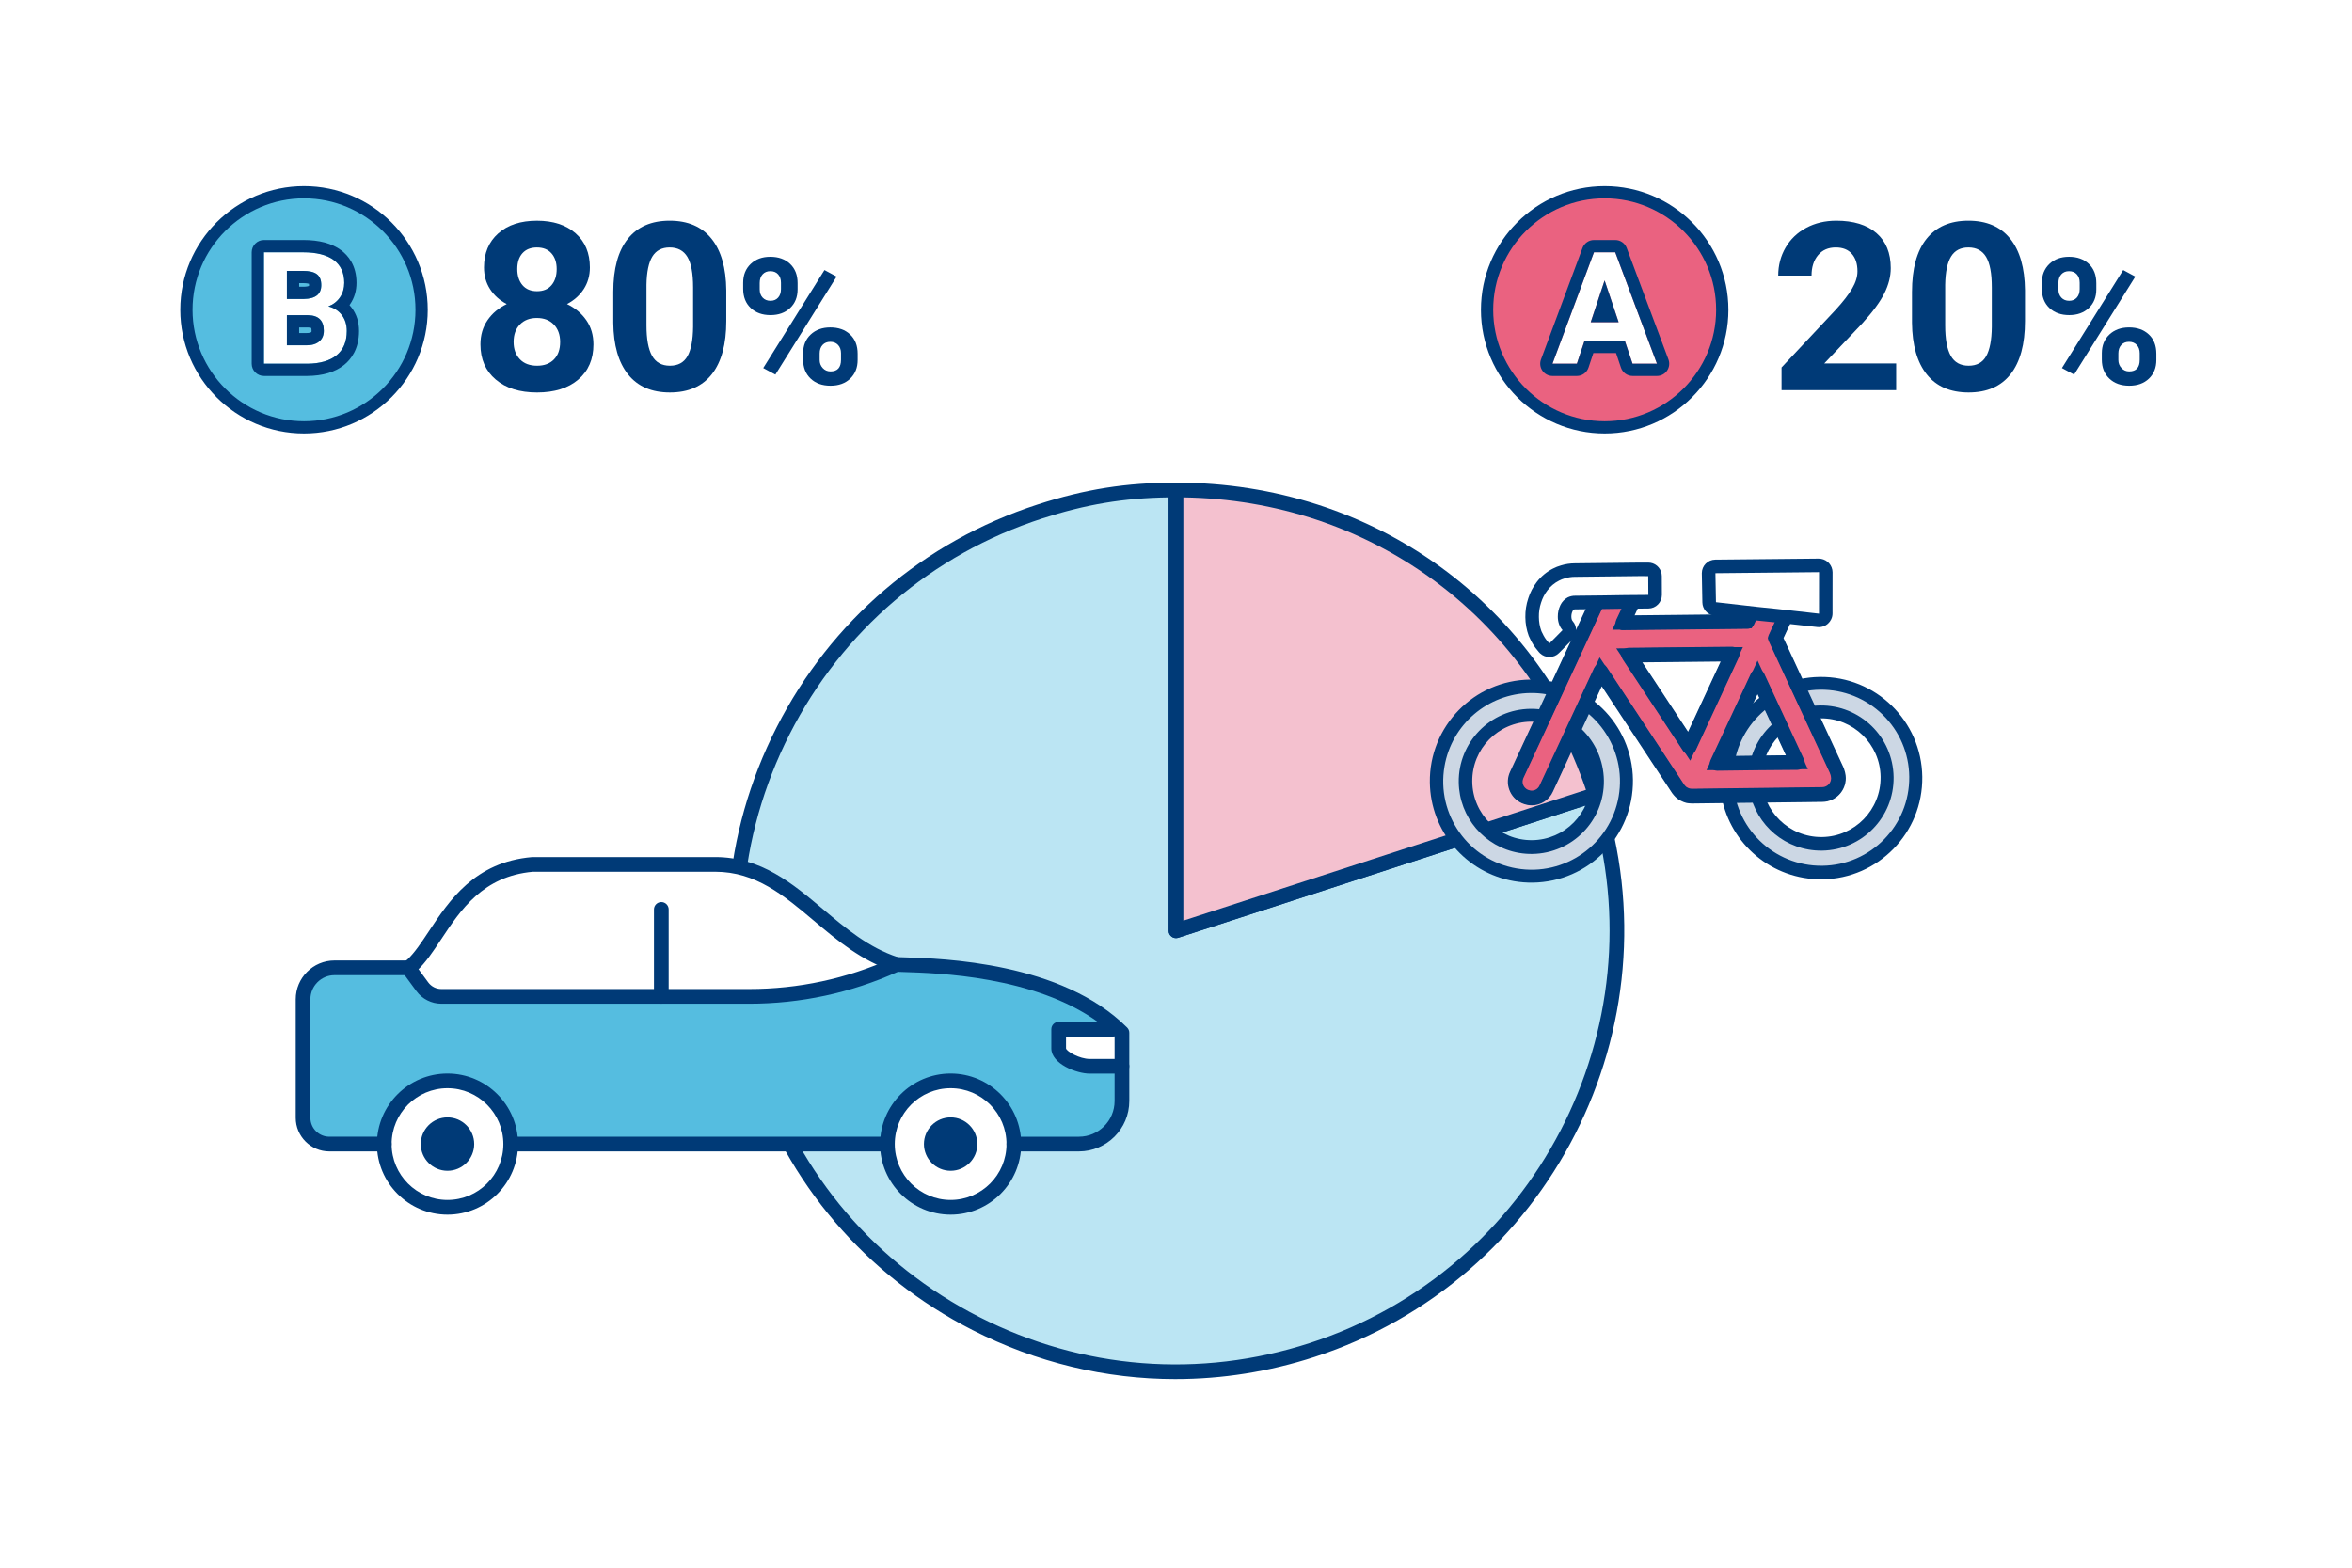 <?xml version="1.0" encoding="UTF-8"?><svg id="_レイヤー_2" xmlns="http://www.w3.org/2000/svg" width="480" height="320" viewBox="0 0 480 320"><defs><style>.cls-1{fill:#55bde0;}.cls-1,.cls-2,.cls-3,.cls-4,.cls-5,.cls-6,.cls-7{stroke-width:0px;}.cls-2{fill:#ccd7e4;}.cls-3{fill:#ea6280;}.cls-4{fill:#003a77;}.cls-5{fill:#f4c1cf;}.cls-6{fill:#fff;}.cls-7{fill:#bbe5f3;}</style></defs><g id="img"><rect class="cls-6" width="480" height="320"/><path class="cls-7" d="m240,189.988l85.572-27.804c15.356,47.26-10.508,98.02-57.768,113.376-47.26,15.356-98.02-10.508-113.376-57.768-15.356-47.26,10.508-98.02,57.768-113.376,9.452-3.071,17.866-4.404,27.804-4.404v89.976Z"/><path class="cls-4" d="m239.903,281.51c-14.24,0-28.377-3.364-41.432-10.017-21.771-11.093-37.919-29.999-45.47-53.237-7.55-23.238-5.6-48.026,5.493-69.797,11.093-21.771,30-37.919,53.238-45.47,9.659-3.139,18.113-4.478,28.267-4.478.829,0,1.5.672,1.5,1.5v87.912l83.609-27.167c.378-.121.791-.089,1.145.09.354.181.623.495.746.873,15.586,47.972-10.76,99.68-58.731,115.267-9.303,3.022-18.857,4.522-28.364,4.523Zm-1.403-179.987c-9.164.127-16.977,1.44-25.84,4.32-22.476,7.303-40.763,22.921-51.492,43.979-10.729,21.057-12.616,45.031-5.312,67.507,7.303,22.477,22.921,40.764,43.978,51.492,21.057,10.73,45.031,12.615,67.508,5.312,45.922-14.921,71.356-64.063,57.256-110.056l-84.134,27.338c-.455.147-.956.068-1.345-.213-.388-.282-.618-.733-.618-1.214v-88.466Z"/><path class="cls-5" d="m240,189.988v-89.976c39.754,0,73.287,24.364,85.572,62.172l-85.572,27.804Z"/><path class="cls-4" d="m240,191.488c-.313,0-.622-.098-.882-.286-.388-.282-.618-.733-.618-1.214v-89.977c0-.828.671-1.5,1.5-1.5,40.374,0,74.522,24.811,86.999,63.208.256.788-.175,1.635-.963,1.891l-85.572,27.805c-.151.049-.308.073-.463.073Zm1.5-89.965v86.4l82.171-26.699c-12.279-35.856-44.275-59.104-82.171-59.701Z"/><path class="cls-2" d="m391.034,158.534s0-0,0-0c-.121-10.689-8.885-19.256-19.574-19.134-10.689.121-19.256,8.885-19.134,19.574.121,10.689,8.885,19.256,19.574,19.134,10.689-.121,19.256-8.885,19.134-19.574m-5.857.066c.084,7.454-5.89,13.565-13.344,13.651-7.454.085-13.565-5.889-13.65-13.342-.085-7.454,5.888-13.566,13.342-13.651,7.454-.085,13.566,5.888,13.651,13.342"/><path class="cls-4" d="m368.118,179.19c-9.801-1.699-17-10.141-17.13-20.087-.148-11.409,8.98-20.778,20.389-20.926,11.409-.148,20.778,8.98,20.926,20.389.148,11.409-8.98,20.778-20.389,20.926-1.272.015-2.543-.086-3.796-.302m16.117-33.289c-3.408-3.33-7.999-5.17-12.764-5.116-9.923.114-17.875,8.25-17.761,18.173.114,9.923,8.25,17.875,18.173,17.761,9.923-.114,17.875-8.25,17.761-18.173-.043-4.768-1.991-9.321-5.409-12.646Zm-15.124,27.516c-7.029-1.216-12.193-7.268-12.288-14.4-.109-8.182,6.434-14.903,14.616-15.012,8.182-.109,14.903,6.434,15.012,14.616.109,8.182-6.434,14.903-14.616,15.012-.913.01-1.824-.062-2.724-.216m14.684-14.814c-0-.008-0-.017-0-.025-.088-6.687-5.579-12.036-12.266-11.948-6.684.085-12.036,5.567-11.96,12.252.077,6.69,5.562,12.051,12.252,11.974,6.69-.077,12.051-5.562,11.974-12.252h0"/><path class="cls-2" d="m331.894,159.207s0-0,0-0c-.121-10.689-8.885-19.256-19.574-19.134-10.689.121-19.256,8.885-19.134,19.574.121,10.689,8.885,19.256,19.574,19.134,10.689-.121,19.256-8.885,19.134-19.574m-5.857.066c.084,7.454-5.89,13.565-13.344,13.651-7.454.085-13.565-5.889-13.65-13.342-.085-7.454,5.888-13.566,13.342-13.651,7.454-.085,13.566,5.888,13.651,13.342"/><path class="cls-4" d="m309.017,179.867c-9.853-1.694-17.092-10.181-17.212-20.178-.137-11.446,9.03-20.835,20.476-20.972,11.446-.137,20.835,9.03,20.972,20.476.137,11.446-9.03,20.835-20.476,20.972-1.26.014-2.518-.086-3.76-.298m6.61-38.148c-1.087-.187-2.189-.274-3.292-.26-8.691.112-16.066,6.408-17.541,14.974-1.69,9.816,4.898,19.143,14.714,20.833,9.816,1.69,19.143-4.898,20.833-14.714,1.69-9.816-4.898-19.143-14.714-20.833m-5.64,32.374c-7.027-1.216-12.19-7.267-12.286-14.397-.11-8.18,6.433-14.9,14.613-15.01,8.18-.11,14.9,6.433,15.01,14.613s-6.433,14.9-14.613,15.01c-.913.011-1.824-.062-2.724-.216m4.612-26.61c-.714-.123-1.438-.181-2.162-.174-6.679.065-12.041,5.532-11.977,12.211s5.532,12.041,12.211,11.977c6.679-.065,12.041-5.532,11.977-12.211h0c-.073-5.839-4.296-10.798-10.049-11.8"/><path class="cls-3" d="m312.006,162.823c-.295-.053-.583-.141-.857-.262-.009-.004-.018-.008-.027-.012-1.647-.775-2.354-2.74-1.579-4.387l5.142-11.084.624-1.275,2.573-5.605,8.96-19.273c.223-.483.702-.796,1.234-.805l4.261-.065c.085-.001.171.006.255.021.121.021.239.058.351.11.692.324.991,1.148.667,1.84l-2.396,5.099,25.385-.272,1.669-3.567c.248-.537.81-.857,1.398-.796l4.139.431c.122.021.241.058.354.111.692.324.991,1.148.667,1.84l-2.499,5.37,2.644,5.71,1.881,4.124,3.247,6.912,4.627,10.006c.114.207.2.429.255.659l.119.419c.06.246.091.498.093.752.017,1.835-1.456,3.336-3.291,3.353l-11.323.12-7.813.123-7.5.084c-.264-.007-.527-.035-.786-.082-.245-.064-.482-.156-.706-.273-.297-.137-.568-.324-.801-.553-.177-.178-.341-.369-.492-.57l-15.815-24.005-2.762,5.918-2.581,5.632-.616,1.298-5.137,11.074c-.518,1.174-1.677,1.935-2.96,1.943-.197-.001-.393-.018-.587-.05m54.777-7.181l-8.12-17.513-4.839,10.403-3.409,7.279,2.226-.008,6.174-.098,7.968-.062Zm-13.285-22.14l-21.12.214,1.818,2.739,1.285,1.971,9.233,14.011,8.784-18.935Z"/><path class="cls-4" d="m312.62,164.385c-.293-.001-.569-.024-.842-.07-.067-.011-.132-.026-.195-.046-.359-.075-.71-.189-1.044-.338-1.214-.57-2.092-1.535-2.526-2.741-.434-1.205-.372-2.508.173-3.667l17.295-37.23c.459-.995,1.468-1.653,2.569-1.672l4.263-.065c.188-.005.371.014.552.047.237.042.479.118.709.225,1.443.676,2.067,2.396,1.394,3.836l-1.381,2.938,22.052-.237,1.269-2.713c.516-1.112,1.691-1.765,2.911-1.652l4.141.431c.035.004.07.009.104.015.254.045.5.123.731.231.695.324,1.224.902,1.487,1.627.263.725.228,1.508-.099,2.206l-2.204,4.736,12.086,26.076c.166.31.291.641.373.984l.103.359c.101.409.147.776.15,1.145.025,2.659-2.118,4.843-4.776,4.868l-26.634.327c-.399-.011-.738-.046-1.07-.105-.039-.008-.077-.016-.116-.026-.353-.093-.695-.226-1.018-.395-.388-.176-.8-.461-1.158-.813-.24-.24-.452-.487-.644-.744l-14.387-21.833-9.959,21.486c-.744,1.687-2.441,2.8-4.312,2.812Zm-.239-3.014c.079.009.158.014.237.014.675-.004,1.302-.416,1.581-1.048l11.109-23.951c.23-.492.708-.821,1.25-.861.539-.045,1.062.217,1.362.671l15.815,24.004c.059.074.176.211.303.338.099.097.226.185.365.249.167.085.289.135.407.17.166.027.334.044.502.049l26.576-.328c1.006-.01,1.816-.835,1.807-1.84-.001-.138-.019-.275-.051-.409l-.105-.367c-.039-.159-.076-.253-.124-.339-.018-.032-.034-.064-.049-.098l-12.399-26.752c-.186-.4-.185-.862.001-1.263l2.43-5.223-3.804-.396-1.636,3.498c-.245.522-.767.858-1.343.864l-25.385.272c-.501.049-.999-.255-1.278-.689-.279-.434-.315-.981-.096-1.448l2.321-4.941-4.004.071-17.269,37.174c-.208.442-.231.931-.069,1.382.163.452.491.813.926,1.018.16.071.332.124.508.155.038.007.074.015.111.024Zm38.052-4.049c-.512,0-.989-.261-1.264-.692-.277-.434-.312-.979-.094-1.443l8.246-17.68c.246-.529.776-.867,1.36-.867h.001c.584,0,1.114.34,1.36.869l8.12,17.514c.214.463.179,1.002-.093,1.434-.273.431-.746.693-1.256.697l-7.968.062-8.406.106h-.005Zm8.246-15.621l-5.882,12.611,11.664-.141-5.782-12.471Zm-13.947,12.247c-.501,0-.973-.252-1.252-.675l-12.334-18.717c-.304-.458-.333-1.046-.075-1.531.257-.486.76-.792,1.31-.798l21.12-.214c.513.023.997.254,1.275.687.279.433.317.978.101,1.444l-8.784,18.935c-.229.494-.707.825-1.25.865-.038.003-.075.004-.112.004Zm-9.558-18.749l9.33,14.177,6.652-14.338-15.982.161Z"/><path class="cls-4" d="m362.484,126.64l-1.675,3.616,2.908,6.283,1.887,4.136,2.621,5.582.615,1.322,4.684,10.117c.055.108.096.222.121.341l.106.378c.143.573.014,1.18-.35,1.645-.364.465-.921.739-1.512.743l-11.322.098-1.655.019-6.157.099-7.476.074c-.14-.002-.264-0-.417-.027-.182-.053-.358-.125-.525-.214-.14-.064-.268-.154-.376-.264-.112-.105-.218-.217-.316-.335l-11.28-17.138-5.902-8.933-3.811,8.167-2.572,5.614-.625,1.314-5.142,11.087c-.302.68-.973,1.121-1.716,1.129-.111.001-.223-.007-.333-.026-.176-.031-.349-.083-.513-.156-.468-.217-.829-.612-1.005-1.097-.174-.478-.147-1.006.075-1.465l5.126-11.059.56-1.134.08-.172,2.57-5.6,6.264-13.445,2.686-5.821,4.261-.068-2.337,4.969-.987,2.128,28.447-.308,1.561-3.313.482-1.041,4.033.413-1.085,2.341Zm-17.53,28.619l1.809-3.888,8.933-19.283-16.724.149-9.126.116,3.216,4.851,1.286,1.977,6.963,10.587,3.634,5.49m3.315,1.955l4.422-.023,6.16-.098,7.185-.051,2.932-.032-3.633-7.818-.596-1.302-2.595-5.589-3.449-7.452-6.089,13.098-3.047,6.498-1.283,2.771m15.771-35.643l-.183-.031-4.033-.413c-1.179-.123-2.306.517-2.802,1.594l-.474,1.025-.823,1.746-22.323.237,1.46-3.1c.107-.226.182-.466.224-.712.259-1.507-.753-2.938-2.26-3.197-.169-.029-.341-.042-.513-.038l-4.258.066c-1.063.016-2.022.639-2.469,1.603l-2.685,5.816-6.272,13.46-2.565,5.59-.05.109-.59,1.196-5.109,11.025c-.541,1.127-.605,2.424-.178,3.598.435,1.203,1.342,2.178,2.511,2.698.365.158.748.273,1.141.342.275.046.553.069.831.067,1.813-.011,3.453-1.079,4.197-2.733l5.13-11.064.639-1.348,2.566-5.598,1.718-3.685,3.171,4.806,11.287,17.145c.044.072.093.14.147.205.194.244.405.474.632.687.316.294.676.535,1.068.715.299.153.613.274.937.363.089.025.179.045.27.061l.218.038c.232.027.465.04.698.039l7.492-.085,6.141-.101,1.649-.017,11.328-.1c1.428-.012,2.773-.673,3.657-1.795.904-1.166,1.215-2.686.842-4.113l-.093-.325c-.075-.305-.184-.599-.326-.879l-4.65-10.069-.615-1.322-2.607-5.552-1.896-4.152-2.37-5.118,1.134-2.448,1.093-2.34c.104-.223.178-.459.22-.702.259-1.507-.753-2.938-2.26-3.197m-20.416,26.682l-6.96-10.573-1.302-1.999-.403-.611,4.033-.045,12.352-.123-6.82,14.703-.9-1.351Zm15.184,6.08l-6.132.1-.055-.009,2.49-5.316,3.568-7.684.944,2.041,2.577,5.58.617,1.314,1.825,3.926-5.834.047Z"/><path class="cls-6" d="m315.94,132.707c-.275-.047-.529-.177-.728-.372-.149-.151-.287-.314-.411-.486-.114-.138-.239-.277-.346-.422-.255-.34-.484-.7-.683-1.075-.089-.153-.158-.305-.296-.585-.086-.15-.16-.307-.223-.468-.766-2.16-.797-4.512-.091-6.692.327-1.065.842-2.063,1.521-2.946.746-.99,1.708-1.796,2.813-2.359.449-.233.92-.422,1.405-.562.807-.251,1.647-.38,2.493-.383l13.381-.148,1.588.009c.076-0.0.152.006.227.019.662.115,1.146.688,1.148,1.36l.013,3.828c.004.759-.604,1.38-1.363,1.392l-4.852.037-4.256.069-5.789.064c-.313-.007-.624.056-.911.183-.395.221-.71.559-.902.968-.26.542-.39,1.137-.38,1.738.001.386.069.77.201,1.133.092.258.233.495.416.698.486.544.466,1.371-.044,1.891l-2.69,2.723c-.319.323-.775.469-1.222.391"/><path class="cls-4" d="m336.392,121.435l-4.863.04-4.258.066-5.794.063c-.537-.008-1.069.112-1.551.348-.638.352-1.152.892-1.471,1.548-.364.744-.547,1.563-.535,2.391-.002.537.092,1.069.277,1.573.151.429.386.824.691,1.161l-2.693,2.725c-.128-.123-.238-.313-.339-.415s-.194-.213-.28-.329c-.214-.282-.405-.581-.571-.893-.068-.13-.115-.211-.191-.39s-.177-.311-.242-.488c-.338-.929-.511-1.909-.513-2.897-.019-.993.132-1.981.446-2.923.281-.909.721-1.761,1.3-2.515.627-.828,1.434-1.502,2.361-1.97.375-.196.77-.353,1.178-.466.675-.209,1.378-.316,2.085-.316l13.357-.153,1.588.012.019,3.829Zm.461-6.555c-.149-.026-.3-.04-.451-.041l-1.643-.002-13.356.15c-.956.003-1.906.146-2.82.425-.57.158-1.123.376-1.648.649-1.3.656-2.435,1.599-3.317,2.758-.766.993-1.351,2.113-1.726,3.31-.417,1.24-.619,2.542-.597,3.849.007,1.303.241,2.594.689,3.818.089.232.195.456.317.672.084.183.173.364.269.541.236.442.507.864.811,1.263.125.17.256.325.406.499.151.205.318.397.499.575,1.091,1.047,2.821,1.025,3.885-.051l2.69-2.725c1.025-1.041,1.064-2.699.09-3.788-.081-.09-.141-.196-.177-.311-.062-.194-.092-.396-.091-.6-.006-.384.076-.763.239-1.111.056-.121.136-.23.235-.319.109-.051.23-.072.35-.061l5.801-.067,4.241-.063,4.861-.041c1.523-.012,2.75-1.252,2.747-2.775l-.017-3.84c-.005-1.343-.973-2.489-2.297-2.718"/><path class="cls-6" d="m358.522,125.291l-8.577-.972c-.655-.113-1.137-.676-1.149-1.341l-.1-5.955c.002-.754.607-1.368,1.361-1.381l21.144-.207c.082.002.165.009.246.023.665.114,1.151.691,1.15,1.366l-.008,8.425c.001.056-.002.112-.008.167-.084.76-.769,1.307-1.528,1.223l-8.465-.95-4.049-.415"/><path class="cls-4" d="m371.221,124.359l.004.874h0l-.005.03-8.494-.963-4.033-.413-8.497-.964-.107-5.816-.004-.076h0l.005-.03,21.08-.209.033.006.027.005-.01,7.557Zm.419-10.293c-.168-.029-.339-.044-.509-.043l-21.077.21c-1.516.015-2.738,1.246-2.742,2.762.002.02.006.147.002.166l.109,5.816c.025,1.327.988,2.449,2.295,2.675l.158.027,8.524.966,4.014.409,8.492.941c.783.081,1.564-.174,2.148-.701.268-.239.486-.529.641-.853.191-.383.289-.806.288-1.234l-.003-.863.009-7.551c-.023-1.354-1.005-2.5-2.34-2.728"/><path class="cls-6" d="m228.968,210.807c-13.921-13.921-40.411-13.697-46.049-13.947-14.528-4.634-21.405-20.415-36.967-20.415h-37.266c-15.285,1.329-18.846,15.307-24.604,20.591l-.732.522h-15.091c-3.54,0-6.41,2.87-6.41,6.41v24.208c0,2.959,2.399,5.358,5.358,5.358h152.968c4.855,0,8.791-3.936,8.791-8.791v-13.935Z"/><path class="cls-1" d="m216.056,214.01v-3.923h12.102c-14.108-13.159-39.706-12.981-45.24-13.227l-.316.142c-9.353,4.205-19.491,6.379-29.746,6.379h-62.792c-1.531,0-2.969-.728-3.876-1.961l-2.839-3.862h-15.091c-3.54,0-6.41,2.869-6.41,6.409v24.208c0,2.959,2.399,5.358,5.358,5.358h152.968c4.855,0,8.791-3.936,8.791-8.791v-7.089h-6.566c-2.41,0-6.345-1.777-6.345-3.643Z"/><path class="cls-6" d="m78.422,233.534c0,7.126,5.776,12.902,12.902,12.902s12.902-5.777,12.902-12.902c0-7.126-5.776-12.903-12.902-12.903s-12.902,5.777-12.902,12.903Z"/><path class="cls-4" d="m91.324,247.936c-7.941,0-14.402-6.461-14.402-14.402s6.46-14.402,14.402-14.402,14.402,6.461,14.402,14.402-6.461,14.402-14.402,14.402Zm0-25.805c-6.287,0-11.402,5.115-11.402,11.402s5.115,11.402,11.402,11.402,11.402-5.115,11.402-11.402-5.115-11.402-11.402-11.402Z"/><path class="cls-4" d="m91.324,238.984c-3.006,0-5.451-2.445-5.451-5.451s2.445-5.451,5.451-5.451c3.007,0,5.451,2.445,5.451,5.451s-2.445,5.451-5.451,5.451Z"/><path class="cls-6" d="m181.105,233.534c0,7.126,5.777,12.902,12.903,12.902,7.126,0,12.902-5.777,12.902-12.902,0-7.126-5.777-12.903-12.902-12.903-7.126,0-12.903,5.777-12.903,12.903Z"/><path class="cls-4" d="m194.008,247.936c-7.942,0-14.403-6.461-14.403-14.402s6.461-14.402,14.403-14.402c7.941,0,14.402,6.461,14.402,14.402s-6.46,14.402-14.402,14.402Zm0-25.805c-6.288,0-11.403,5.115-11.403,11.402s5.115,11.402,11.403,11.402c6.287,0,11.402-5.115,11.402-11.402s-5.115-11.402-11.402-11.402Z"/><path class="cls-4" d="m194.008,238.984c-3.007,0-5.451-2.445-5.451-5.451s2.445-5.451,5.451-5.451c3.006,0,5.451,2.445,5.451,5.451s-2.445,5.451-5.451,5.451Z"/><path class="cls-4" d="m152.857,204.881h-62.792c-1.999,0-3.899-.962-5.084-2.572l-2.839-3.862c-.491-.668-.347-1.606.32-2.098.667-.489,1.606-.346,2.097.32l2.839,3.862c.622.845,1.618,1.35,2.667,1.35h62.792c10.11,0,19.911-2.102,29.131-6.247l.317-.143c.757-.338,1.644,0,1.982.756s.001,1.644-.755,1.982l-.316.142c-9.607,4.319-19.822,6.51-30.359,6.51Z"/><path class="cls-4" d="m134.962,204.881c-.829,0-1.5-.672-1.5-1.5v-17.752c0-.828.671-1.5,1.5-1.5s1.5.672,1.5,1.5v17.752c0,.828-.671,1.5-1.5,1.5Z"/><path class="cls-4" d="m220.177,235.033h-13.267c-.829,0-1.5-.672-1.5-1.5s.671-1.5,1.5-1.5h13.267c4.021,0,7.291-3.271,7.291-7.291v-7.089c0-.828.671-1.5,1.5-1.5s1.5.672,1.5,1.5v7.089c0,5.675-4.617,10.291-10.291,10.291Z"/><path class="cls-4" d="m78.422,235.033h-11.214c-3.782,0-6.858-3.076-6.858-6.857v-24.208c0-4.361,3.548-7.91,7.91-7.91h14.611l.263-.188c1.474-1.377,2.888-3.511,4.384-5.768,4.173-6.299,9.367-14.137,21.039-15.151.043-.004.086-.006.13-.006h37.266c9.381,0,15.827,5.431,22.06,10.683,4.556,3.838,9.265,7.806,15.174,9.742.357.014.786.027,1.279.042,7.966.242,32.208.979,45.562,14.335.281.281.439.663.439,1.061v6.846c0,.828-.671,1.5-1.5,1.5h-6.566c-2.694,0-7.845-2.003-7.845-5.144v-3.923c0-.828.671-1.5,1.5-1.5h7.979c-12.972-9.363-32.724-9.965-39.661-10.176-.605-.019-1.117-.034-1.521-.053-.132-.006-.263-.028-.39-.069-6.564-2.094-11.556-6.3-16.384-10.367-6.09-5.131-11.841-9.977-20.127-9.977h-37.2c-10.186.912-14.727,7.766-18.734,13.814-1.622,2.447-3.154,4.76-4.922,6.382-.045.041-.093.08-.144.116l-.731.521c-.254.181-.559.278-.871.278h-15.091c-2.708,0-4.91,2.203-4.91,4.91v24.208c0,2.127,1.731,3.857,3.858,3.857h11.214c.829,0,1.5.672,1.5,1.5s-.671,1.5-1.5,1.5Zm139.134-23.446v2.423c.14.623,2.761,2.144,4.845,2.144h5.066v-4.603c-.106.023-.216.036-.329.036h-9.583Z"/><rect class="cls-4" x="104.226" y="232.033" width="76.879" height="3"/><path class="cls-4" d="m386.972,79.645h-23.391v-4.641l11.039-11.766c1.516-1.656,2.637-3.102,3.363-4.336s1.09-2.406,1.09-3.516c0-1.516-.383-2.707-1.148-3.574s-1.859-1.301-3.281-1.301c-1.531,0-2.738.527-3.621,1.582s-1.324,2.441-1.324,4.16h-6.797c0-2.078.496-3.977,1.488-5.695s2.395-3.066,4.207-4.043,3.867-1.465,6.164-1.465c3.516,0,6.246.844,8.191,2.531s2.918,4.07,2.918,7.148c0,1.688-.438,3.406-1.312,5.156s-2.375,3.789-4.5,6.117l-7.758,8.18h14.672v5.461Z"/><path class="cls-4" d="m413.264,65.536c0,4.719-.977,8.328-2.93,10.828s-4.812,3.75-8.578,3.75c-3.719,0-6.562-1.227-8.531-3.68s-2.977-5.969-3.023-10.547v-6.281c0-4.766.988-8.383,2.965-10.852s4.824-3.703,8.543-3.703,6.562,1.223,8.531,3.668,2.977,5.957,3.023,10.535v6.281Zm-6.773-6.906c0-2.83-.387-4.892-1.16-6.182s-1.98-1.936-3.621-1.936c-1.594,0-2.77.614-3.527,1.842s-1.16,3.147-1.207,5.76v8.305c0,2.783.379,4.853,1.137,6.205s1.973,2.029,3.645,2.029c1.656,0,2.852-.648,3.586-1.947.734-1.298,1.117-3.284,1.148-5.959v-8.117Z"/><path class="cls-4" d="m416.709,57.708c0-1.57.51-2.845,1.529-3.823s2.355-1.468,4.008-1.468c1.676,0,3.023.483,4.043,1.45s1.529,2.276,1.529,3.929v1.266c0,1.582-.51,2.854-1.529,3.814s-2.355,1.441-4.008,1.441c-1.664,0-3.009-.483-4.034-1.45s-1.538-2.271-1.538-3.911v-1.248Zm3.375,1.354c0,.703.202,1.269.606,1.696s.935.642,1.591.642,1.178-.217,1.564-.65.58-1.014.58-1.74v-1.301c0-.703-.193-1.271-.58-1.705s-.92-.65-1.6-.65c-.645,0-1.166.214-1.564.642s-.598,1.022-.598,1.784v1.283Zm3.199,17.402l-2.479-1.336,12.498-20.004,2.479,1.336-12.498,20.004Zm5.66-4.359c0-1.582.516-2.856,1.547-3.823s2.367-1.45,4.008-1.45c1.664,0,3.009.478,4.034,1.433s1.538,2.271,1.538,3.946v1.266c0,1.57-.504,2.839-1.512,3.806s-2.35,1.45-4.025,1.45c-1.688,0-3.041-.486-4.061-1.459s-1.529-2.262-1.529-3.867v-1.301Zm3.375,1.371c0,.645.211,1.195.633,1.652s.949.686,1.582.686c1.43,0,2.145-.791,2.145-2.373v-1.336c0-.703-.199-1.269-.598-1.696s-.926-.642-1.582-.642-1.184.214-1.582.642-.598,1.011-.598,1.749v1.318Z"/><circle class="cls-3" cx="327.484" cy="63.238" r="24"/><path class="cls-4" d="m327.484,88.487c-13.923,0-25.25-11.327-25.25-25.25s11.327-25.25,25.25-25.25,25.25,11.327,25.25,25.25-11.327,25.25-25.25,25.25Zm0-48c-12.544,0-22.75,10.206-22.75,22.75s10.206,22.75,22.75,22.75,22.75-10.206,22.75-22.75-10.206-22.75-22.75-22.75Z"/><path class="cls-6" d="m331.593,69.558h-8.219l-1.562,4.688h-4.984l8.469-22.75h4.344l8.516,22.75h-4.984l-1.578-4.688Zm-6.953-3.797h5.688l-2.859-8.516-2.828,8.516Z"/><path class="cls-4" d="m329.64,51.496l8.516,22.75h-4.984l-1.578-4.688h-8.219l-1.562,4.688h-4.984l8.469-22.75h4.344m-5,14.266h5.688l-2.859-8.516-2.828,8.516m5-16.766h-4.344c-1.044,0-1.979.649-2.343,1.628l-8.469,22.75c-.286.768-.177,1.626.29,2.298.467.673,1.234,1.074,2.053,1.074h4.984c1.076,0,2.031-.688,2.372-1.709l.993-2.978h4.621l1.005,2.985c.343,1.017,1.296,1.702,2.369,1.702h4.984c.82,0,1.587-.402,2.054-1.075.467-.674.574-1.534.287-2.301l-8.516-22.75c-.365-.977-1.299-1.624-2.341-1.624h0Z"/><path class="cls-4" d="m120.383,54.591c0,1.656-.414,3.125-1.242,4.406s-1.969,2.305-3.422,3.07c1.656.797,2.969,1.895,3.938,3.293s1.453,3.043,1.453,4.934c0,3.031-1.031,5.426-3.094,7.184s-4.867,2.637-8.414,2.637-6.359-.883-8.438-2.648-3.117-4.156-3.117-7.172c0-1.891.484-3.539,1.453-4.945s2.273-2.5,3.914-3.281c-1.453-.766-2.59-1.789-3.41-3.07s-1.23-2.75-1.23-4.406c0-2.906.969-5.223,2.906-6.949s4.57-2.59,7.898-2.59c3.312,0,5.941.855,7.887,2.566s2.918,4.035,2.918,6.973Zm-6.07,15.211c0-1.484-.43-2.672-1.289-3.562s-2.016-1.336-3.469-1.336c-1.438,0-2.586.441-3.445,1.324s-1.289,2.074-1.289,3.574c0,1.453.422,2.625,1.266,3.516s2.016,1.336,3.516,1.336c1.469,0,2.621-.43,3.457-1.289s1.254-2.047,1.254-3.562Zm-.703-14.883c0-1.328-.352-2.395-1.055-3.199s-1.695-1.207-2.977-1.207c-1.266,0-2.25.391-2.953,1.172s-1.055,1.859-1.055,3.234c0,1.359.352,2.453,1.055,3.281s1.695,1.242,2.977,1.242,2.27-.414,2.965-1.242,1.043-1.922,1.043-3.281Z"/><path class="cls-4" d="m148.221,65.536c0,4.719-.977,8.328-2.93,10.828s-4.812,3.75-8.578,3.75c-3.719,0-6.562-1.227-8.531-3.68s-2.977-5.969-3.023-10.547v-6.281c0-4.766.988-8.383,2.965-10.852s4.824-3.703,8.543-3.703,6.562,1.223,8.531,3.668,2.977,5.957,3.023,10.535v6.281Zm-6.773-6.906c0-2.83-.387-4.892-1.16-6.182s-1.98-1.936-3.621-1.936c-1.594,0-2.77.614-3.527,1.842s-1.16,3.147-1.207,5.76v8.305c0,2.783.379,4.853,1.137,6.205s1.973,2.029,3.645,2.029c1.656,0,2.852-.648,3.586-1.947.734-1.298,1.117-3.284,1.148-5.959v-8.117Z"/><path class="cls-4" d="m151.666,57.708c0-1.57.51-2.845,1.529-3.823s2.355-1.468,4.008-1.468c1.676,0,3.023.483,4.043,1.45s1.529,2.276,1.529,3.929v1.266c0,1.582-.51,2.854-1.529,3.814s-2.355,1.441-4.008,1.441c-1.664,0-3.009-.483-4.034-1.45s-1.538-2.271-1.538-3.911v-1.248Zm3.375,1.354c0,.703.202,1.269.606,1.696s.935.642,1.591.642,1.178-.217,1.564-.65.58-1.014.58-1.74v-1.301c0-.703-.193-1.271-.58-1.705s-.92-.65-1.6-.65c-.645,0-1.166.214-1.564.642s-.598,1.022-.598,1.784v1.283Zm3.199,17.402l-2.479-1.336,12.498-20.004,2.479,1.336-12.498,20.004Zm5.66-4.359c0-1.582.516-2.856,1.547-3.823s2.367-1.45,4.008-1.45c1.664,0,3.009.478,4.034,1.433s1.538,2.271,1.538,3.946v1.266c0,1.57-.504,2.839-1.512,3.806s-2.35,1.45-4.025,1.45c-1.688,0-3.041-.486-4.061-1.459s-1.529-2.262-1.529-3.867v-1.301Zm3.375,1.371c0,.645.211,1.195.633,1.652s.949.686,1.582.686c1.43,0,2.145-.791,2.145-2.373v-1.336c0-.703-.199-1.269-.598-1.696s-.926-.642-1.582-.642-1.184.214-1.582.642-.598,1.011-.598,1.749v1.318Z"/><circle class="cls-1" cx="62.042" cy="63.238" r="24"/><path class="cls-4" d="m62.042,88.487c-13.923,0-25.25-11.327-25.25-25.25s11.327-25.25,25.25-25.25,25.25,11.327,25.25,25.25-11.327,25.25-25.25,25.25Zm0-48c-12.544,0-22.75,10.206-22.75,22.75s10.206,22.75,22.75,22.75,22.75-10.206,22.75-22.75-10.206-22.75-22.75-22.75Z"/><path class="cls-6" d="m53.862,74.246v-22.75h7.969c2.76,0,4.854.529,6.281,1.586,1.427,1.058,2.141,2.607,2.141,4.648,0,1.115-.287,2.097-.859,2.945-.573.85-1.37,1.472-2.391,1.867,1.167.292,2.086.881,2.758,1.766.672.886,1.008,1.969,1.008,3.25,0,2.188-.698,3.844-2.094,4.969-1.396,1.125-3.386,1.698-5.969,1.719h-8.844Zm4.688-13.219h3.469c2.364-.041,3.547-.984,3.547-2.828,0-1.031-.3-1.773-.898-2.227-.599-.453-1.544-.68-2.836-.68h-3.281v5.734Zm0,3.312v6.141h4.016c1.104,0,1.966-.263,2.586-.789.62-.525.93-1.252.93-2.18,0-2.083-1.078-3.141-3.234-3.172h-4.297Z"/><path class="cls-4" d="m61.831,51.496c2.76,0,4.854.529,6.281,1.586,1.427,1.058,2.141,2.607,2.141,4.648,0,1.115-.287,2.097-.859,2.945-.573.85-1.37,1.472-2.391,1.867,1.167.292,2.086.881,2.758,1.766.672.886,1.008,1.969,1.008,3.25,0,2.188-.698,3.844-2.094,4.969-1.396,1.125-3.386,1.698-5.969,1.719h-8.844v-22.75h7.969m-3.281,9.531h3.469c2.364-.041,3.547-.984,3.547-2.828,0-1.031-.3-1.773-.898-2.227-.599-.453-1.544-.68-2.836-.68h-3.281v5.734m0,9.453h4.016c1.104,0,1.966-.263,2.586-.789.62-.525.93-1.252.93-2.18,0-2.083-1.078-3.141-3.234-3.172h-4.297v6.141m3.281-21.484h-7.969c-1.381,0-2.5,1.119-2.5,2.5v22.75c0,1.381,1.119,2.5,2.5,2.5h8.844c3.168-.025,5.698-.79,7.537-2.272,1.38-1.113,3.025-3.215,3.025-6.916,0-1.833-.51-3.435-1.516-4.761-.137-.181-.281-.353-.431-.518.049-.067.097-.136.144-.206.854-1.266,1.287-2.727,1.287-4.344,0-3.571-1.714-5.591-3.152-6.657-1.889-1.398-4.43-2.078-7.77-2.078h0Zm-.781,8.797h.781c.677,0,1.045.08,1.218.135.009.062.016.151.016.271,0,.074-.005.128-.01.167-.124.053-.438.15-1.081.162h-.925v-.735h0Zm0,9.047h1.797c.364.005.58.066.664.102.028.075.07.257.07.57,0,.192-.033.261-.033.262-.126.106-.438.207-.983.207h-1.516v-1.141h0Z"/></g></svg>